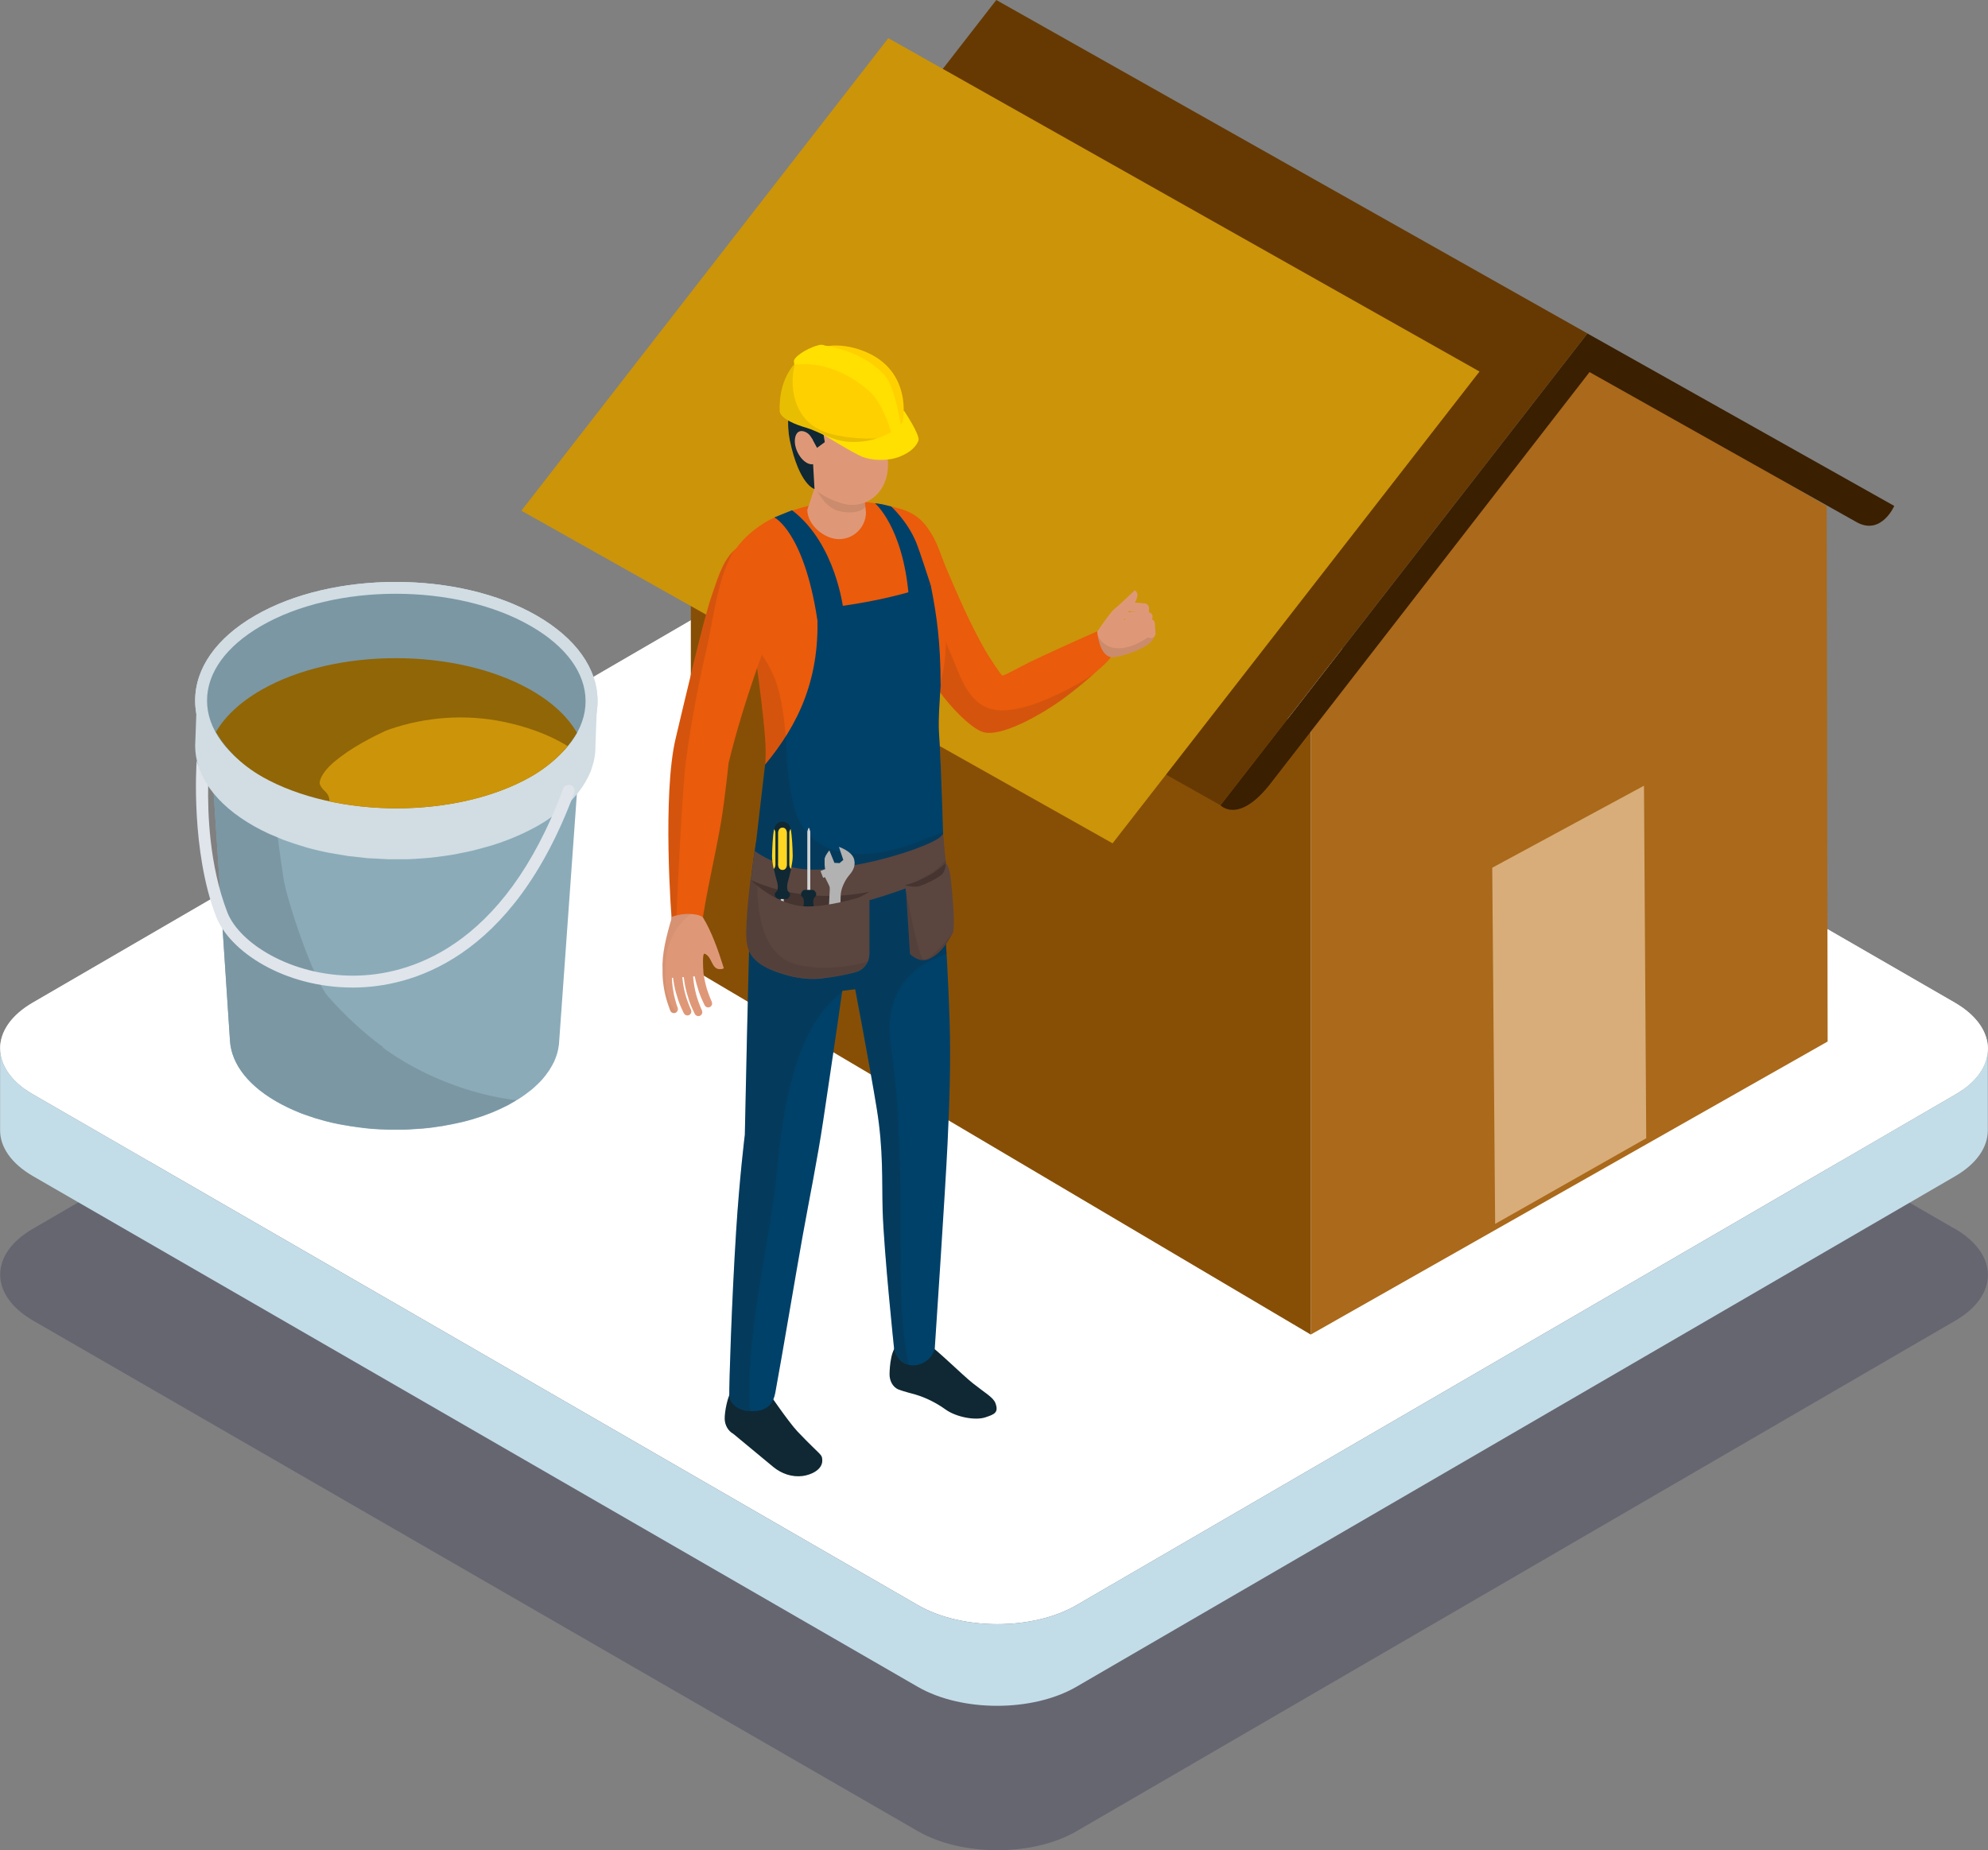 <?xml version="1.0" encoding="UTF-8"?><svg id="_レイヤー_2" xmlns="http://www.w3.org/2000/svg" viewBox="0 0 212.49 197.82"><rect x="0" y="0" width="212.49" height="197.82" fill="#808080" stroke="none"/><defs><style>.cls-1{opacity:.05;}.cls-1,.cls-2,.cls-3{fill:#1d1d1b;}.cls-2{opacity:.1;}.cls-4{fill:#004169;}.cls-5{fill:#000038;}.cls-6{fill:#ffe000;}.cls-7{fill:#ea5b0c;}.cls-8,.cls-9{fill:#fff;}.cls-10{fill:#ffd621;}.cls-11{fill:#ffd000;}.cls-12{fill:#663903;}.cls-13{fill:#874f06;}.cls-14{fill:#8babb9;}.cls-15{fill:#916606;}.cls-16{fill:#aa691b;}.cls-17{fill:#d8ad79;}.cls-18{fill:#b2b2b2;}.cls-19{fill:#df9877;}.cls-20{fill:#cc9409;}.cls-21{fill:#d1dde3;}.cls-22{fill:#d1d3d4;}.cls-23{fill:#c3dde8;}.cls-24{fill:#dfe5eb;}.cls-25{fill:#0f2833;}.cls-26{fill:#453430;}.cls-27{fill:#a1c7d7;}.cls-28{fill:#5b453f;}.cls-29{fill:#3a1f01;}.cls-30{fill:#7b97a3;}.cls-3{opacity:.15;}.cls-31{opacity:.2;}.cls-32{isolation:isolate;}.cls-9{opacity:.7;}</style></defs><g id="_リフォームメニュー"><g id="section01"><g id="_01"><g><g class="cls-32"><g class="cls-31"><path class="cls-5" d="m208.94,131.36c4.7,2.72,4.73,7.12.06,9.83l-93.92,54.58c-4.67,2.72-12.27,2.72-16.98,0L3.56,141.2c-4.7-2.71-4.73-7.12-.05-9.83l93.92-54.58c4.67-2.71,12.27-2.71,16.97,0l94.54,54.58Z"/></g><path class="cls-8" d="m208.94,107.19c4.7,2.72,4.73,7.12.06,9.83l-93.92,54.58c-4.67,2.72-12.27,2.72-16.98,0L3.56,117.02c-4.7-2.71-4.73-7.12-.05-9.83l93.92-54.58c4.67-2.71,12.27-2.71,16.97,0l94.54,54.58Z"/><path class="cls-9" d="m208.94,107.19l-94.54-54.58c-4.7-2.71-12.3-2.71-16.97,0L3.5,107.19c-4.36,2.53-4.63,6.53-.83,9.26.26-.18.53-.36.83-.53l93.92-54.58c4.67-2.71,12.27-2.71,16.97,0l94.54,54.58c.32.18.61.37.89.57,3.82-2.73,3.52-6.76-.89-9.3Z"/></g><path class="cls-23" d="m209,117.02l-93.92,54.58c-4.67,2.72-12.27,2.72-16.98,0L3.56,117.02C1.19,115.65,0,113.86.01,112.07v8.73c-.02,1.79,1.16,3.58,3.53,4.95l94.54,54.58c4.7,2.72,12.3,2.72,16.98,0l93.92-54.58c2.32-1.35,3.48-3.11,3.49-4.88v-8.73c0,1.77-1.15,3.53-3.47,4.88Z"/></g><g><polygon class="cls-16" points="169.49 39.03 140.1 78.18 140.1 142.68 195.35 111.35 195.25 54.11 169.49 39.03"/><polygon class="cls-17" points="159.5 92.77 159.81 130.85 175.96 121.69 175.72 84 159.5 92.77"/><polygon class="cls-13" points="73.84 103.49 140.1 142.68 140.1 78.18 73.84 44.25 73.84 103.49"/><path class="cls-29" d="m130.45,86.09s1.93,2.1,5.38-2.36l34.07-43.95,28.63,16.09c2.58,1.35,3.94-1.78,3.94-1.78l-32.8-18.44-39.22,50.44Z"/><polygon class="cls-12" points="67.27 50.52 130.45 86.09 169.68 35.65 106.49 0 67.27 50.52"/><polygon class="cls-20" points="55.73 54.6 118.92 90.16 158.14 39.72 94.95 4.08 55.73 54.6"/></g><g><g><path class="cls-4" d="m80.81,90.06s-1.79,10.12,0,12.42c1.79,2.3,4.72,4.4,11.15,3.17,6.1-1.17,8.25-2.48,8.79-4.31.54-1.83,0-12.3,0-12.3l-19.94,1.02Z"/><g><path class="cls-25" d="m99.2,143.7c.87.53,3.63,3.27,4.8,4.2,1.3,1.03,2.18,1.5,2.4,2.12.37,1-.11,1.19-1.08,1.51-1.07.36-3.1-.02-4.24-.83-.99-.71-2.07-1.26-3.24-1.61,0,0-1.37-.36-1.81-.54-.62-.26-.95-.94-.95-1.62,0,0,0-2.39.77-3.07.74-.65,2.5-.67,3.34-.16Z"/><path class="cls-25" d="m82.05,148.75s2.26,3.31,3.18,4.28c2.58,2.71,2.63,2.38,2.66,3.09.03,1.01-1.19,1.56-2.09,1.68-1.13.15-2.27-.24-3.15-.97l-4.26-3.53c-.57-.32-.91-.93-.93-1.59-.02-.74.31-2.53.79-3.1,1.63-1.93,3.8.15,3.8.15Z"/><path class="cls-7" d="m118.85,68.61c-.5-.99-.69-1.49-1.58-1.11-1.33.57-5.83,2.61-7.13,3.25-1.44.71-2.81,1.52-3.02,1.47-.11-.03-1.39-1.96-1.8-2.67-1.62-2.83-2.92-5.85-4.2-8.85-.8-1.87-1.41-4.79-3.71-5.32-2.63-.61-4.54,1.98-3.76,4.38.82,2.54,1.98,5.02,3.16,7.4,1.41,2.87,1.84,4.19,3.66,6.83,1.02,1.47,3.2,3.78,4.52,4.25,1.96.69,6.52-1.96,8.75-3.61,1.22-.91,2.4-1.88,3.53-2.9.87-.79,2.26-1.78,1.57-3.13-.41-.81.33.66,0,0Z"/><path class="cls-2" d="m114.12,73.7c-2.08,1.04-4.41,2.13-6.76,2.24-2.95.14-4.16-2.13-5.12-4.54-1.25-3.15-2.75-6.18-3.68-9.45-.09-.31-.09-.6-.04-.85-.54-1.87-.94-3.78-1.14-5.72-2.61-.57-4.49,2-3.72,4.38.82,2.54,1.98,5.02,3.16,7.4,1.41,2.87,1.84,4.19,3.66,6.83,1.02,1.47,3.2,3.78,4.52,4.25,1.96.69,6.52-1.96,8.75-3.61,1.11-.82,2.18-1.7,3.21-2.62-.92.65-1.89,1.21-2.84,1.68Z"/><path class="cls-4" d="m91.01,98.69c-.91,7.08-1.98,14.13-3.03,21.19-.62,4.14-1.47,8.26-2.21,12.38-.74,4.13-2.14,12.51-2.9,16.64-.37,2.03-1.97,1.97-2.66,1.97-1.09,0-2.22-.66-2.26-1.71-.03-.91.25-9.98.73-17.52.35-5.6.93-10.36.93-10.3.08-4.31.38-17.15.44-19.26.11-3.55-.25-7.95,3.94-9.27,3.73-1.17,7.51,2.02,7.02,5.88-.25,1.95.02-.16,0,0Z"/><path class="cls-4" d="m100.9,97.54c.26,3.85.48,7.71.6,11.57.14,4.41-.01,8.76-.22,13.16-.22,4.78-1.37,21.97-1.37,21.97-.65,2.11-3.77,2.51-4.34-.01,0,0-1.09-10.35-1.23-14.84-.09-3.09.1-6.4-.63-10.87-.7-4.34-2.29-12.67-3.1-16.99-.54-2.9-1.17-5.92,1.61-7.99,3.41-2.54,8.36-.2,8.67,3.99Z"/><path class="cls-3" d="m100.9,97.54c-.31-4.2-5.26-6.53-8.67-3.99-.86.64-1.39,1.37-1.7,2.17-1.12-2.32-3.84-3.75-6.53-2.9-4.19,1.32-3.83,5.72-3.94,9.27-.07,2.11-.36,14.95-.44,19.26,0-.06-.57,4.7-.93,10.3-.48,7.54-.76,16.61-.73,17.52.04,1.05,1.16,1.71,2.26,1.71h.04c-.07-.18-.12-.37-.12-.58-.32-8.76,2.19-17.19,3-25.84,1.41-15.13,5.81-17.2,6.81-18.41.17-.21.79-.26,1.53-.21.84,4.46,1.69,9.3,2.25,12.71.73,4.47.54,7.78.63,10.87.13,4.49,1.23,14.84,1.23,14.84.22,1,.85,1.54,1.56,1.7-.71-3.37-.84-6.87-.86-10.31-.03-4.55.02-9.09-.17-13.64-.1-2.5-.26-4.99-.53-7.48-.2-1.82-.6-3.65-.44-5.48.31-3.56,2.5-5.87,5.82-6.97.07-.02.14-.04.21-.06-.08-1.49-.18-2.97-.28-4.46Z"/><path class="cls-7" d="m96.2,54.39c2.17.6,3.85,2.32,3.89,5.47.05,3.78,1.89,7.37.48,12.96,0,0-.33,3.95-.22,5.43.26,3.55.35,13.02.35,13.02,0,0-12.07,5.85-19.62-.23,0,0,.78-8.08.76-10.79-.03-3.2-1.47-12.73-1.47-12.73l-2.06-8.24s.76-1.71,3.31-3.33c1.25-.8,3.59-1.66,5.55-2.03,2.51-.48,5.28-.57,9.04.47Z"/><path class="cls-2" d="m83.77,86.17c1.14-1.6.57-4.2.37-6.01-.25-2.3-.38-4.61-1.05-6.84-.52-1.72-1.5-3.18-2.55-4.6.39,2.67,1.27,9.02,1.29,11.52.02,1.66-.27,5.32-.49,7.92.87-.58,1.83-1.15,2.43-2Z"/><path class="cls-4" d="m100.54,73.26c0-4.51-.4-7.44-1.07-10.76-2.78,1.23-9.13,2.42-12.15,2.54.49,7.46-2.03,12.47-5.54,16.71-.38,3.3-1.21,10.4-1.21,10.4,7.55,6.09,20.31-.35,20.31-.35,0,0-.26-10.01-.52-13.56-.09-1.18.11-3.92.19-4.99Z"/><path class="cls-3" d="m98.36,89.89c-2.64,1.05-5.57,1.76-8.41,1.22-2.62-.5-4.5-2.39-5.1-4.97-.57-2.43-.79-4.95-.84-7.46-.68,1.08-1.44,2.1-2.25,3.08-.38,3.3-1.21,10.4-1.21,10.4,7.55,6.09,20.31-.35,20.31-.35,0,0-.03-1.15-.08-2.81-.82.29-1.64.57-2.43.88Z"/><g><path class="cls-19" d="m92.02,50.05l.54,4.71c0,1.59-1.29,2.88-2.88,2.88s-3.39-1.54-3.39-3.13l1.47-4.45h4.25Z"/><path class="cls-2" d="m89.68,54.64c.98.26,2.3.2,2.81-.43l-.48-4.15h-4.25l-.65,1.98c.42.87,1.22,2.25,2.56,2.61Z"/><path class="cls-19" d="m94.91,49.71c0,2.95-2.22,4.52-4.28,4.24-1.7-.23-5.32-1.98-5.32-4.88l-.44-4.99,10.04-1.79v7.43Z"/><path class="cls-25" d="m92.84,39.3c3.14,1.97,2.08,4.16,2.08,4.16,0,0-7.05.17-7.11,1.36-.02.35.35,2.45.35,2.45l-.83.61-.58-1.07.31,5.47s-1.63-.38-2.65-5.26c-.29-1.39-.32-4.32.83-5.77,2.37-2.99,6.44-2.68,7.62-1.94Z"/><path class="cls-19" d="m86.87,47.06l.13,2.55c-1.02.27-2.19-1.42-2.03-2.69.13-1,.84-.96,1.34-.61.36.25.56.75.56.75Z"/></g><path class="cls-7" d="m84.09,62.7c-2.29,6.21-4.65,12.41-6.21,18.86,0,0,0-.02,0-.03,0,.03-.4,3.9-.8,6.3-.59,3.52-1.63,7.77-2.06,11.03-.17,1.31-3.02,1.45-3.14.47-.16-1.4-1.08-14.43.34-20.39.59-2.48,3.06-13.06,3.82-15.17.8-2.23,1.57-5.58,4.43-5.84,2.55-.23,4.52,2.38,3.61,4.77Z"/><path class="cls-2" d="m73.36,81.03c.52-3.81,1.3-7.91,2.16-11.65.84-3.63,1.11-7.29,2.88-10.47-1.25,1.22-1.79,3.31-2.35,4.87-.76,2.11-3.22,12.69-3.82,15.17-1.42,5.95-.51,18.99-.34,20.39.02.2.16.34.35.45.01-1,.62-15.1,1.12-18.76Z"/></g><path class="cls-28" d="m80.64,90.95s2.87,2.31,7.21,2c6-.43,12.73-2.93,12.94-3.77l.34,4.02s-9.59,4.49-14.91,3.98c-3.73-.35-6.02-2.57-6.02-2.57l.44-3.67Z"/><path class="cls-28" d="m81.34,94.78s-.79,7.23-.26,8.04c.53.8,4.46,2.23,6.97,1.75,1.67-.32,2.77-.78,3.32-1.06.25-.13.41-.39.41-.68v-8.06s-6.51,2.28-10.11,0h-.34Z"/><path class="cls-28" d="m96.72,93.33l.55,8.67s.97.99,2.02.53c1.64-.71,2.58-2.88,2.58-2.88l-1.08-10.46-4.07,4.14Z"/><path class="cls-2" d="m99.72,93.21c-.6.42-1.29.69-1.9,1.1-.3.2-.66.27-1.01.24l.47,7.45s.97.99,2.02.53c1.64-.71,2.58-2.88,2.58-2.88l-.8-7.71c-.41.47-.83.9-1.36,1.28Z"/><path class="cls-4" d="m82.77,55.32s3.15,1.51,4.59,10.92l2.78-1.09s-.78-7.03-5.48-10.6l-1.89.77Z"/><path class="cls-4" d="m93.52,53.8s2.98,2.49,3.61,9.9l2.33-1.2s-1.18-3.66-1.53-4.5c-.92-2.26-2.67-3.85-2.67-3.85,0,0-.74-.19-.98-.24-.2-.04-.76-.11-.76-.11Z"/></g><path class="cls-26" d="m96.73,94.65s1.48-.38,2.82-1.2c.84-.51,1.54-1.16,1.54-1.16l.41,4.71s-4.13.71-3.95-.66l-.82-1.68Z"/><path class="cls-28" d="m96.73,94.65s1.02.26,1.58.08c.52-.17,1.82-.77,2.33-1.22.48-.42.44-1.23.44-1.23,0,0,.38.1.56,1.77.54,5.11.22,5.66.22,5.66,0,0-2.71,3.46-3.26,2.77-.55-.69-1.88-7.84-1.88-7.84Z"/><path class="cls-26" d="m80.22,94.06s5.3,2.79,12.71,1.28c0,0-7.71,5.05-12.71-1.28Z"/><g><polygon class="cls-22" points="83.45 95.93 83.45 102.36 83.57 102.74 83.64 102.74 83.77 102.36 83.77 95.93 83.61 95.93 83.45 95.93"/><path class="cls-25" d="m84.05,95.2h-.84c-.19,0-.35.2-.35.46s.15.46.35.46h.84c.19,0,.34-.2.34-.46s-.15-.46-.34-.46Z"/><rect class="cls-25" x="82.83" y="95.46" width="1.6" height=".39"/><g><path class="cls-25" d="m84.37,89.05c0-.16.05-.31.14-.41-.01-.06-.03-.1-.04-.15-.18-.54-.57-.65-.83-.65h-.02c-.26,0-.65.11-.83.65-.01.04-.03.09-.04.15.08.1.14.25.14.41v3.39c0,.19-.07.35-.18.45.12.57.27,1.12.36,1.43.15.58,0,.91,0,.91h1.13s-.15-.33,0-.91c.08-.31.24-.86.36-1.43-.11-.1-.18-.27-.18-.45v-3.39Zm-.26,3.39c0,.31-.19.56-.42.56h-.1c-.23,0-.42-.25-.42-.56v-3.39c0-.31.19-.56.42-.56h.1c.23,0,.42.25.42.56v3.39Z"/><path class="cls-10" d="m84.37,89.05v3.39c0,.19.07.35.18.45.1-.49.18-.99.18-1.37-.01-.76-.07-2.24-.22-2.89-.08.1-.14.25-.14.41Z"/><path class="cls-10" d="m83.69,88.49h-.1c-.23,0-.42.25-.42.56v3.39c0,.31.19.56.42.56h.1c.23,0,.42-.25.42-.56v-3.39c0-.31-.19-.56-.42-.56Z"/><path class="cls-10" d="m82.52,91.53c0,.38.07.88.18,1.37.11-.1.18-.27.18-.45v-3.39c0-.16-.05-.31-.14-.41-.15.65-.2,2.14-.22,2.89Z"/></g></g><g><polygon class="cls-22" points="86.61 95.33 86.61 88.9 86.49 88.52 86.41 88.52 86.29 88.9 86.29 95.33 86.45 95.33 86.61 95.33"/><path class="cls-25" d="m86.01,96.06h.84c.19,0,.35-.2.35-.46s-.15-.46-.35-.46h-.84c-.19,0-.34.2-.34.46s.15.46.34.46Z"/><rect class="cls-25" x="85.63" y="95.41" width="1.6" height=".39"/><g><path class="cls-25" d="m85.69,102.21c0,.16-.05.31-.14.41.01.06.03.1.04.15.18.54.57.65.83.65h.02c.26,0,.65-.11.83-.65.01-.04.03-.09.04-.15-.08-.1-.14-.25-.14-.41v-3.39c0-.19.07-.35.18-.45-.12-.57-.27-1.12-.36-1.43-.15-.58,0-.91,0-.91h-1.13s.15.33,0,.91c-.08.31-.24.86-.36,1.43.11.1.18.27.18.45v3.39Zm.26-3.39c0-.31.19-.56.42-.56h.1c.23,0,.42.25.42.56v3.39c0,.31-.19.56-.42.56h-.1c-.23,0-.42-.25-.42-.56v-3.39Z"/><path class="cls-10" d="m85.69,102.21v-3.39c0-.19-.07-.35-.18-.45-.1.49-.18.99-.18,1.37.01.76.07,2.24.22,2.89.08-.1.14-.25.14-.41Z"/><path class="cls-10" d="m86.37,102.77h.1c.23,0,.42-.25.42-.56v-3.39c0-.31-.19-.56-.42-.56h-.1c-.23,0-.42.25-.42.56v3.39c0,.31.19.56.42.56Z"/><path class="cls-10" d="m87.54,99.73c0-.38-.07-.88-.18-1.37-.11.1-.18.27-.18.45v3.39c0,.16.05.31.14.41.15-.65.2-2.14.22-2.89Z"/></g></g><path class="cls-18" d="m88.14,92.23s0,0,0,0c0,.02,0,.04,0,.06h0s0,.04,0,.06h0s0,.08,0,.11c0,0,0,0,0,0,.01.19.04.34.05.42,0,0,0,.01,0,.02,0,.02,0,.03,0,.03l-.49.19.28.73.2-.07h0s.38.77.38.77c.01.03.03.05.04.08,0,0,0,.02.01.03,0,.02.02.03.02.05,0,0,0,.02.01.03,0,.02.01.03.02.04,0,0,0,.02.01.03,0,.01,0,.03.01.04,0,0,0,.02,0,.03,0,.01,0,.02.01.04,0,0,0,.02,0,.02,0,.01,0,.02,0,.04,0,0,0,.01,0,.02,0,.01,0,.02,0,.03,0,0,0,.01,0,.02,0,.01,0,.03,0,.04h0s-.39,8.14-.39,8.14c0,0,0,.02,0,.03,0,.43.35.77.78.77.02,0,.05,0,.07,0,0,0,.02,0,.03,0,.01,0,.03,0,.04,0,.01,0,.02,0,.03,0,.01,0,.02,0,.04,0,.01,0,.02,0,.03,0,0,0,0,0,0,0h0c.3-.11.52-.39.52-.73v-6.81c0-.44.02-.77.03-.91.06-.71.51-1.53.83-1.92.16-.19.36-.43.5-.72-.01,0-.03,0-.05.01.02,0,.03,0,.05-.01.14-.29.2-.65.09-1.08-.23-.86-1.62-1.32-1.62-1.32l.47,1.4-.37.31h0s-.03.03-.03.03h0s-.55-.03-.55-.03l-.54-1.33s-.16.16-.4.58h0s-.01.03-.02.04c0,0,0,0,0,.01,0,.01-.01.03-.02.05,0,0,0,0,0,.01,0,.02-.01.03-.02.05,0,0,0,0,0,0,0,.02-.01.04-.02.05,0,0,0,0,0,0,0,.02-.01.03-.02.05,0,0,0,0,0,0,0,.02,0,.03-.01.05,0,0,0,0,0,.01,0,.02,0,.03,0,.05,0,0,0,.01,0,.02,0,.01,0,.03,0,.04,0,0,0,.01,0,.02,0,.01,0,.03,0,.04,0,0,0,.01,0,.02,0,.02,0,.03,0,.05,0,0,0,0,0,0,0,.01,0,.03,0,.04,0,0,0,.02,0,.02,0,0,0,.02,0,.03,0,.01,0,.02,0,.03,0,0,0,.01,0,.02,0,.01,0,.03,0,.04Zm1.51,10.98c0,.15-.06.28-.16.37-.09.09-.22.14-.36.14,0,0,0,0,0,0-.29,0-.52-.24-.51-.53,0-.09.03-.18.07-.26.09-.16.26-.26.46-.26.23,0,.42.15.49.36.02.05.03.11.03.17Z"/><path class="cls-28" d="m80.22,94.06s2.82,2.85,6.08,2.85c2.87,0,6.63-1.3,6.63-1.3v6.38c0,.92-.62,1.73-1.51,1.96-1.57.41-4.52,1.05-6.98.39-4.38-1.18-4.74-2.58-4.67-4.99.07-2.41.45-5.28.45-5.28Z"/><path class="cls-2" d="m90.32,103.31c-1.67.21-3.46.23-5.1-.18-3.65-.91-4.22-5.2-4.27-8.43-.47-.38-.74-.65-.74-.65,0,0-.38,2.87-.45,5.28-.07,2.41.29,3.81,4.67,4.99,2.46.66,5.41.02,6.98-.39.62-.16,1.1-.6,1.34-1.16-.79.3-1.67.44-2.43.53Z"/><path class="cls-19" d="m77.31,103.33c-.51-1.64-1.25-3.73-2.14-5.19-.2-.32-1.03-.43-1.59-.43-.96,0-1.74.3-1.74.3-.65,2.14-1.11,4.08-1.02,5.73,0,.09,0,.19,0,.31,0,.46.06,1.07.16,1.67.05.3.12.6.19.87.04.14.07.27.11.39.03.13.08.24.11.35.07.22.14.39.18.52.05.12.07.19.07.19.08.21.31.32.53.25.22-.07.34-.31.27-.53v-.02s-.03-.07-.07-.18c-.04-.12-.1-.28-.15-.49-.03-.1-.06-.21-.09-.33-.03-.12-.06-.24-.09-.37-.05-.26-.1-.53-.14-.81-.05-.35-.07-.7-.08-1.02h.12c.05.43.15.98.29,1.52.08.29.17.58.26.85.05.13.1.26.14.38.04.12.1.23.14.34.09.21.17.38.23.5.06.12.09.19.09.19.1.2.34.3.55.21.21-.09.31-.34.22-.55v-.02s-.03-.06-.08-.18c-.05-.11-.12-.27-.19-.47-.04-.1-.08-.2-.12-.32-.04-.11-.08-.23-.12-.36-.08-.25-.15-.52-.21-.79-.11-.49-.18-.98-.21-1.37h.16s0,0,0,.01c.05.46.15,1.06.31,1.65.08.29.17.58.26.85.05.13.1.26.14.38.04.12.1.23.14.34.09.21.17.38.23.5.06.12.09.19.09.19.1.2.34.3.55.21.21-.09.31-.34.22-.55v-.02s-.03-.06-.08-.18c-.05-.11-.12-.27-.19-.47-.04-.1-.08-.2-.12-.32-.04-.11-.08-.23-.12-.36-.08-.25-.15-.52-.21-.79-.12-.54-.2-1.1-.22-1.51,0,0,0,0,0-.01h.17c.05.26.11.54.19.81.08.29.17.58.26.85.05.13.1.26.14.38.04.12.1.23.14.34.09.21.17.38.23.5.06.12.09.19.09.19.1.2.34.3.55.21.21-.09.31-.34.22-.55v-.02s-.03-.06-.08-.18c-.05-.11-.12-.27-.19-.47-.04-.1-.08-.2-.12-.32-.04-.11-.08-.23-.12-.36-.08-.25-.15-.52-.21-.79-.07-.33-.13-.66-.17-.97-.05-.66-.13-2.16.13-2.05.8.32.72,1.63,1.58,1.65.71.02.38-.29.38-.29Z"/><path class="cls-1" d="m71.12,103.18c.13-2.22.96-4.09,2.7-5.45-.09,0-.17,0-.25,0-.96,0-1.74.3-1.74.3-.65,2.14-1.11,4.08-1.02,5.73,0,.09,0,.19,0,.31,0,.46.06,1.07.16,1.67.05.3.12.6.19.87.04.14.07.27.11.39.03.13.08.24.11.35.07.22.14.39.18.52.05.12.07.19.07.19.08.21.31.32.53.25.06-.02.11-.05.15-.09-1.15-1.31-1.29-3.38-1.19-5.04Z"/><g><g><path class="cls-6" d="m87.56,46.19s3.54,2.21,4.59,2.64c1.05.42,2.73.49,3.99,0,1.26-.49,1.82-1.16,2.03-1.73.21-.57-1.53-3.17-1.53-3.17l-9.07,2.26Z"/><path class="cls-11" d="m83.35,44.01s-.01.9,2.87,1.73c1.21.35,2.58,1.32,4.34,1.48,2.9.26,5.44-1.16,5.94-2.17,0,0,1.12-5.48-4.22-7.53-5.23-2-9.17,1.39-8.93,6.49Z"/><path class="cls-2" d="m91.6,46.84c-1.79-.15-3.95-.47-5.28-1.8-1.56-1.56-1.92-4.07-1.34-6.19-1.11,1.26-1.72,3.07-1.62,5.16,0,0,0,.9,2.87,1.73,1.21.35,2.58,1.32,4.34,1.48,1.16.1,2.26-.06,3.2-.36-.73.05-1.47.03-2.16-.02Z"/></g><path class="cls-6" d="m84.9,38.99s1.02-.13,2.1,0c2.63.31,4.94,1.91,6.01,2.92,1.5,1.43,2.29,4.48,2.29,4.48l1-.81s-.5-3.46-1.44-5.04c-.18-.31-1.98-2.78-6.64-3.59-.16-.03-.3-.14-.67-.06-.77.16-2.37.93-2.68,1.63-.04.09.04.47.04.47Z"/></g><path class="cls-19" d="m117.28,67.53s.19,2.52,1.47,2.72c.68.11,4.31-.94,4.61-2.18.15-.63-1.39-2.18-1.39-2.18,0,0-3.88.69-4.69,1.64Z"/><path class="cls-2" d="m117.34,67.99c.12.74.48,2.1,1.41,2.25.68.11,4.31-.94,4.61-2.18.03-.11,0-.24-.06-.39-1.93,1.62-4.71,2.55-5.96.32Z"/><path class="cls-19" d="m117.28,67.53s1.37-2.05,1.8-2.39c.55-.44,2.2-2.02,2.2-2.02,0,0,.61.2.07,1.22-.47.89-1.19,1.43-1.25,2.11-.14,1.56-1.87,3.73-2.82,1.08Z"/><path class="cls-19" d="m122.31,66.87c-.28,0-.5-.22-.5-.5v-.9l-.85-.07c-.27-.02-.48-.26-.46-.54.02-.27.26-.48.54-.46l1.31.11c.26.02.46.24.46.5v1.36c0,.28-.22.5-.5.5Z"/><path class="cls-19" d="m122.39,67.55s-.09,0-.13-.02c-.27-.07-.43-.34-.35-.61l.13-.48h-1.4c-.28,0-.5-.22-.5-.5s.22-.5.5-.5h2.05c.15,0,.3.07.4.19.09.12.13.28.09.43l-.29,1.1c-.06.22-.26.37-.48.37Z"/><path class="cls-19" d="m123.02,68.23c-.26,0-.48-.2-.5-.46l-.04-.52-1.54.22c-.27.04-.53-.15-.56-.42-.04-.27.15-.53.42-.57l2.06-.3c.14-.02.27.02.38.1.11.09.18.21.19.35l.08,1.05c.02.27-.18.52-.46.54-.01,0-.03,0-.04,0Z"/><path class="cls-19" d="m120.87,68.27c-.24,0-.46-.18-.49-.43-.04-.27.15-.53.42-.57l1.58-.23c.27-.04.53.15.56.42.04.27-.15.53-.42.57l-1.58.23s-.05,0-.07,0Z"/></g><g><g class="cls-32"><path class="cls-14" d="m62.24,76.78c-.01.11-.03.22-.04.33-.02.1-.03.19-.05.28-.02.11-.04.22-.07.32-.02.1-.05.19-.07.29-.03.11-.06.21-.09.31-.03.1-.06.19-.1.28-.04.1-.07.21-.12.31-.04.09-.08.19-.12.28-.05.11-.1.22-.15.32-.04.09-.09.18-.13.27-.06.11-.11.21-.17.32-.05.09-.1.17-.15.26-.08.13-.16.25-.24.38-.05.08-.1.15-.15.23-.1.14-.2.27-.3.41-.05.06-.09.12-.14.18-.17.21-.36.43-.55.64-.05.05-.1.11-.15.16-.15.16-.31.32-.47.47-.07.07-.15.14-.23.21-.1.09-.2.17-.3.26-.09.08-.19.16-.28.24-.1.09-.21.17-.32.25-.1.08-.2.16-.3.23-.11.08-.23.16-.34.25-.11.08-.21.15-.32.22-.12.08-.24.16-.36.24-.15.1-.31.2-.46.29-.3.18-.61.35-.92.51-.09.05-.18.09-.27.14-.24.12-.49.24-.73.36-.08.04-.17.08-.25.12-.32.14-.65.28-.98.41-.06.02-.12.04-.18.07-.28.11-.56.21-.85.31-.12.04-.24.08-.35.12-.16.05-.32.1-.47.15-.13.04-.27.08-.4.12-.16.05-.32.09-.48.13-.14.04-.27.07-.41.11-.16.04-.33.08-.49.12-.14.03-.27.06-.41.09-.17.04-.34.07-.51.1-.13.03-.26.05-.39.08-.36.07-.72.13-1.09.18-.05,0-.1.01-.15.02-.32.05-.64.08-.96.12-.12.01-.24.03-.37.04-.21.02-.41.04-.62.05-.13,0-.26.02-.39.03-.22.01-.43.02-.65.03-.12,0-.24.01-.36.02-.19,0-.37,0-.56.01-.13,0-.26,0-.39,0-.2,0-.4,0-.6,0-.12,0-.24,0-.35,0-.18,0-.37-.01-.55-.02-.13,0-.25,0-.38-.02-.2-.01-.4-.03-.6-.04-.11,0-.22-.01-.33-.02-.24-.02-.48-.05-.73-.07-.07,0-.13-.01-.2-.02-.31-.04-.61-.08-.92-.12-.05,0-.11-.02-.16-.03-.26-.04-.52-.08-.77-.13-.11-.02-.22-.04-.33-.06-.2-.04-.4-.08-.6-.12-.1-.02-.21-.05-.31-.07-.22-.05-.43-.1-.65-.15-.12-.03-.24-.06-.36-.09-.2-.05-.39-.11-.59-.16-.11-.03-.22-.07-.33-.1-.31-.09-.62-.19-.92-.3-.05-.02-.11-.04-.16-.05-.35-.12-.69-.25-1.03-.39-.14-.06-.28-.11-.41-.17-.11-.05-.22-.09-.33-.14-.15-.07-.31-.14-.46-.21-.1-.05-.2-.09-.3-.14-.17-.08-.33-.17-.49-.25-.08-.04-.16-.08-.25-.13-.24-.13-.48-.27-.72-.41-3.97-2.36-6.12-5.52-6.33-8.74l2.31,35c.16,2.5,2.03,4.95,5.53,6.79.21.11.42.21.63.32.07.03.14.07.22.1.14.07.29.13.44.2.09.04.18.07.26.11.13.06.27.11.4.17.1.04.19.07.29.11.09.03.18.07.28.1.03.01.06.02.09.03.3.11.6.21.91.31.05.01.09.03.14.04.27.08.54.16.81.23.05.01.09.03.13.04.05.01.11.03.16.04.17.04.35.09.52.13.11.02.21.05.32.07.19.04.38.08.58.12.07.01.14.03.21.04.02,0,.04,0,.06.01.17.03.35.06.53.09.1.02.19.03.29.05.23.04.46.07.69.1.04,0,.08.01.12.02,0,0,0,0,0,0,.27.04.54.07.81.1.06,0,.12.01.17.02.21.02.43.04.64.06,0,0,.01,0,.02,0,.09,0,.19.01.28.02.17.01.35.02.52.03.11,0,.23,0,.34.01.16,0,.32.01.48.02.01,0,.03,0,.04,0,.09,0,.18,0,.27,0,.18,0,.35,0,.53,0,.12,0,.23,0,.35,0,.16,0,.33,0,.49,0,.03,0,.06,0,.09,0,.08,0,.15,0,.23-.01.19,0,.38-.02.57-.03.11,0,.23-.01.34-.02.18-.01.36-.03.55-.04.06,0,.13,0,.19-.01.04,0,.09-.01.13-.01.28-.03.57-.06.85-.09.05,0,.09-.01.14-.02.32-.04.64-.09.96-.14.03,0,.06,0,.09-.01.09-.01.17-.03.25-.05.15-.03.3-.05.44-.08.12-.02.24-.05.36-.07.15-.03.29-.06.44-.09.12-.03.24-.06.36-.08.14-.03.29-.07.43-.1.12-.03.24-.06.36-.09.14-.04.28-.08.42-.12.06-.02.12-.03.18-.05.04-.01.09-.03.13-.04.25-.08.5-.16.75-.24.05-.02.1-.03.16-.05.29-.1.58-.21.86-.32.07-.03.15-.06.22-.09.22-.09.43-.18.65-.28.08-.04.16-.07.24-.11.27-.13.54-.26.81-.4.07-.04.14-.08.21-.12.07-.04.13-.07.19-.11.11-.06.22-.12.32-.19.1-.06.19-.12.28-.17.1-.06.2-.13.3-.19.09-.06.18-.12.27-.18.09-.07.19-.13.28-.2.08-.06.17-.12.25-.19.09-.07.18-.14.26-.2.03-.03.07-.06.11-.08.03-.03.06-.05.09-.08.14-.12.28-.24.41-.37.04-.04.09-.08.13-.12.17-.16.33-.33.48-.49,0,0,.01-.01.02-.02.03-.04.06-.08.1-.12.09-.11.18-.21.26-.32.05-.06.09-.12.13-.18.07-.1.14-.19.21-.29.02-.03.04-.05.06-.08.03-.04.05-.08.07-.12.05-.08.1-.16.15-.25.04-.07.08-.14.12-.21.04-.08.09-.17.13-.25.02-.04.04-.07.06-.11.02-.03.03-.07.04-.1.04-.08.07-.16.1-.24.03-.07.06-.15.08-.22.03-.08.05-.16.08-.24.01-.04.03-.09.04-.13,0-.03.01-.06.02-.09.02-.08.04-.17.06-.25.02-.07.03-.15.04-.22.01-.08.03-.17.04-.25,0-.05.02-.1.02-.15,0-.05,0-.1.01-.15l2.5-34.97c0,.13-.03.26-.04.38Z"/><path class="cls-30" d="m40.95,111.95c-2.16-1.58-4.11-3.42-5.89-5.42-1.54-1.74-4.46-10.43-4.78-12.76-.38-2.75-.87-5.49-.83-8.28-.04-.02-.09-.05-.13-.07-.24-.13-.48-.27-.72-.41-3.97-2.36-6.12-5.52-6.33-8.74l2.31,35c.16,2.5,2.03,4.95,5.53,6.79.21.11.42.21.63.32.07.03.14.07.22.1.14.07.29.13.44.2.09.04.18.07.26.11.13.06.27.11.4.17.1.04.19.07.29.11.09.03.18.07.28.1.03.01.06.02.09.03.3.11.6.21.91.31.05.01.09.03.14.04.27.08.54.16.81.23.05.01.09.03.13.04.05.01.11.03.16.04.17.04.35.09.52.13.11.02.21.05.32.07.19.04.38.08.58.12.07.01.14.03.21.04.02,0,.04,0,.06.01.17.03.35.06.53.09.1.02.19.03.29.05.23.04.46.07.69.1.04,0,.08.01.12.02,0,0,0,0,0,0,.27.04.54.07.81.1.06,0,.12.01.17.02.21.02.43.04.64.06,0,0,.01,0,.02,0,.09,0,.19.01.28.02.17.01.35.02.52.03.11,0,.23,0,.34.01.16,0,.32.01.48.02.01,0,.03,0,.04,0,.09,0,.18,0,.27,0,.18,0,.35,0,.53,0,.12,0,.23,0,.35,0,.16,0,.33,0,.49,0,.03,0,.06,0,.09,0,.08,0,.15,0,.23-.01.19,0,.38-.02.57-.03.11,0,.23-.01.34-.02.18-.01.36-.03.55-.04.06,0,.13,0,.19-.01.04,0,.09-.01.13-.01.28-.03.57-.06.85-.09.05,0,.09-.01.14-.02.32-.04.64-.09.96-.14.03,0,.06,0,.09-.01.09-.01.17-.03.25-.05.15-.03.3-.05.44-.08.12-.02.24-.05.36-.07.15-.03.29-.06.44-.09.12-.03.24-.06.36-.08.14-.03.29-.07.43-.1.12-.03.24-.06.36-.09.14-.04.28-.08.42-.12.06-.02.12-.03.18-.05.04-.01.09-.03.13-.04.25-.08.5-.16.75-.24.05-.02.1-.03.16-.05.29-.1.58-.21.86-.32.07-.03.15-.06.22-.09.22-.09.43-.18.65-.28.08-.04.16-.07.24-.11.27-.13.54-.26.81-.4.07-.04.14-.08.21-.12.07-.04.13-.07.19-.11.11-.06.22-.12.32-.18.05-.03.09-.05.13-.08-4.97-.58-10.24-2.68-14.26-5.62Z"/><ellipse class="cls-27" cx="42.28" cy="77.18" rx="11.59" ry="20.01" transform="translate(-35.02 119.24) rotate(-89.84)"/></g><g class="cls-32"><path class="cls-21" d="m63.8,75.36c0,.11-.01.21-.02.31,0,.09-.02.18-.04.27-.01.1-.03.21-.05.31-.02.09-.04.18-.06.28-.02.1-.05.2-.08.31-.03.09-.05.18-.08.27-.03.1-.07.2-.1.3-.03.09-.07.18-.1.27-.04.11-.09.21-.14.32-.04.09-.08.18-.13.26-.05.1-.11.21-.17.31-.05.08-.09.17-.14.25-.07.12-.15.25-.24.37-.05.07-.1.15-.15.22-.1.14-.2.27-.3.4-.05.06-.09.12-.13.17-.17.21-.36.42-.55.63-.05.05-.1.11-.16.16-.15.16-.32.32-.48.47-.08.07-.15.14-.23.21-.1.09-.2.18-.31.26-.1.08-.19.16-.3.24-.11.09-.22.17-.33.25-.11.08-.21.16-.32.23-.12.08-.24.17-.36.25-.11.08-.23.15-.34.23-.13.08-.26.16-.39.24-.16.1-.33.2-.5.3-.46.26-.95.51-1.44.74-.13.06-.26.12-.39.18-.45.2-.9.39-1.37.57-.06.02-.12.05-.18.07-.5.19-1.02.35-1.54.51-.36.11-.73.21-1.1.31-.28.07-.56.15-.84.22-.39.09-.79.17-1.18.25-.29.06-.57.12-.86.17-.12.02-.24.04-.36.06-.49.08-.98.15-1.48.2-.14.02-.29.04-.43.05-.58.06-1.16.11-1.74.14-.11,0-.21.01-.32.02-.39.02-.78.02-1.18.03-.39,0-.78.01-1.17,0-.33,0-.65-.01-.98-.03-.36-.01-.72-.03-1.08-.06-.33-.02-.66-.05-.99-.08-.36-.03-.71-.07-1.07-.12-.32-.04-.64-.08-.96-.13-.38-.06-.76-.12-1.13-.19-.39-.07-.79-.15-1.18-.23-.09-.02-.19-.04-.28-.06-.55-.13-1.08-.27-1.61-.42-.15-.04-.3-.09-.45-.14-.44-.13-.87-.28-1.3-.43-.12-.04-.25-.09-.37-.13-.39-.15-.76-.31-1.13-.47-.18-.08-.38-.15-.56-.24-.54-.25-1.06-.52-1.57-.8-4.22-2.38-6.32-5.49-6.32-8.61l-.18,4.9c0,3.11,2.1,6.23,6.32,8.61.5.28,1.03.55,1.57.8.18.08.37.16.55.23.32.14.64.28.97.41.06.02.11.04.17.06.12.05.25.09.37.13.43.15.86.3,1.3.43.15.05.3.09.45.14.1.03.2.06.3.09.43.12.87.23,1.31.33.09.02.18.04.28.06.22.05.43.1.65.14.18.04.36.06.53.09.38.07.75.13,1.13.19.15.02.3.06.46.08.17.02.34.03.5.05.35.04.71.08,1.07.12.17.02.34.04.51.06.16.01.32.01.48.02.36.02.72.04,1.08.06.18,0,.36.02.54.03.15,0,.29,0,.44,0,.39,0,.78,0,1.17,0,.19,0,.39,0,.58,0,.2,0,.39-.02.59-.03.11,0,.21,0,.32-.02.49-.03.97-.06,1.46-.11.09,0,.19-.02.28-.03.14-.02.29-.03.43-.05.5-.06.99-.13,1.49-.21.12-.02.24-.04.36-.06.06,0,.12-.02.17-.03.23-.04.46-.1.69-.14.4-.08.79-.15,1.18-.25.29-.07.56-.15.84-.22.37-.1.74-.2,1.1-.31.08-.02.16-.04.24-.07.44-.14.87-.29,1.3-.45.06-.02.12-.05.18-.07.47-.18.92-.37,1.37-.57.13-.06.26-.12.39-.18.49-.23.98-.48,1.44-.74.09-.05.17-.1.26-.15.08-.05.16-.1.23-.14.13-.08.26-.16.39-.24.12-.07.23-.15.34-.23.12-.08.24-.16.36-.25.11-.08.21-.16.32-.23.11-.08.23-.17.33-.25.1-.08.2-.16.3-.24.1-.09.21-.17.31-.26.04-.04.09-.07.13-.11.04-.03.07-.07.11-.1.17-.16.33-.31.49-.47.05-.05.11-.1.16-.16.2-.21.38-.42.56-.63,0,0,.02-.02.02-.03.04-.05.07-.1.11-.15.1-.13.21-.27.3-.4.05-.07.1-.15.15-.22.08-.12.16-.25.23-.37.02-.03.04-.07.06-.1.03-.05.05-.1.08-.15.06-.1.11-.21.17-.31.04-.09.09-.18.13-.26.05-.1.09-.21.14-.32.02-.05.04-.09.06-.14.02-.04.03-.09.04-.13.04-.1.07-.2.1-.3.03-.09.06-.18.08-.27.03-.1.05-.2.08-.31.01-.05.03-.11.04-.16,0-.04.01-.07.02-.11.02-.1.04-.21.05-.31.01-.09.03-.18.04-.27.01-.11.02-.21.02-.32,0-.06.01-.12.01-.18,0-.06,0-.12,0-.18l.18-4.9c0,.12,0,.25-.02.37Z"/><g><ellipse class="cls-14" cx="42.37" cy="74.93" rx="12.09" ry="20.87" transform="translate(-32.68 117.09) rotate(-89.84)"/><path class="cls-21" d="m42.44,87.64c-5.46,0-10.93-1.2-15.1-3.61-4.17-2.41-6.48-5.65-6.48-9.13,0-3.45,2.26-6.68,6.38-9.07,8.29-4.82,21.81-4.82,30.15,0,4.17,2.41,6.48,5.65,6.48,9.13,0,3.46-2.26,6.68-6.38,9.07-4.14,2.41-9.6,3.61-15.06,3.61Zm-.14-24.16c-5.23,0-10.45,1.15-14.42,3.46-3.71,2.16-5.75,4.98-5.75,7.96,0,3,2.08,5.85,5.84,8.02,7.99,4.61,20.94,4.61,28.87,0,3.71-2.16,5.75-4.98,5.75-7.96,0-3-2.08-5.85-5.84-8.02h0c-3.99-2.31-9.23-3.46-14.46-3.46Z"/></g><g><ellipse class="cls-14" cx="42.37" cy="74.93" rx="12.09" ry="20.87" transform="translate(-32.68 117.09) rotate(-89.84)"/><ellipse class="cls-30" cx="42.37" cy="74.93" rx="12.09" ry="20.87" transform="translate(-32.68 117.09) rotate(-89.84)"/><path class="cls-21" d="m42.44,87.64c-5.46,0-10.93-1.2-15.1-3.61-4.17-2.41-6.48-5.65-6.48-9.13,0-3.45,2.26-6.68,6.38-9.07,8.29-4.82,21.81-4.82,30.15,0,4.17,2.41,6.48,5.65,6.48,9.13,0,3.46-2.26,6.68-6.38,9.07-4.14,2.41-9.6,3.61-15.06,3.61Zm-.14-24.16c-5.23,0-10.45,1.15-14.42,3.46-3.71,2.16-5.75,4.98-5.75,7.96,0,3,2.08,5.85,5.84,8.02,7.99,4.61,20.94,4.61,28.87,0,3.71-2.16,5.75-4.98,5.75-7.96,0-3-2.08-5.85-5.84-8.02h0c-3.99-2.31-9.23-3.46-14.46-3.46Z"/></g></g><path class="cls-15" d="m28.01,83.04c7.96,4.5,20.81,4.5,28.72,0,2.31-1.32,3.98-3.05,4.94-4.7-.97-1.68-2.62-3.26-4.98-4.6-7.95-4.5-20.82-4.5-28.72,0-2.31,1.32-3.94,2.87-4.89,4.52.97,1.68,2.58,3.44,4.94,4.78Z"/><path class="cls-20" d="m53.83,77.17c-4.02-.84-8.31-.54-12.19.8-.39.13-.34.13-.84.36-.45.21-.9.43-1.34.67-1.06.57-2.11,1.19-3.07,1.92-.77.58-1.62,1.29-2.05,2.18-.06.12-.14.32-.17.52,0-.02,0,.14,0,.13.07.34.28.57.58.86.35.33.48.71.46,1.07,7.24,1.55,15.71.67,21.52-2.63,1.65-.94,2.98-2.1,3.95-3.28-2.08-1.3-4.54-2.12-6.85-2.6Z"/><path class="cls-24" d="m61.01,83.94c-.33-.12-.7.05-.82.38-6.4,17.31-16.76,19.95-22.36,19.99-6.73.03-12.27-3.49-13.54-6.8-1.94-5.04-2.09-10.67-2.04-13.56-.66-.88-1.21-2.57-1.23-2.61-.04.53-.61,9.65,2.07,16.63,1.45,3.76,7.3,7.61,14.6,7.61.05,0,.09,0,.14,0,5.93-.04,16.88-2.8,23.55-20.83.12-.33-.05-.7-.38-.82Z"/></g></g></g></g></svg>